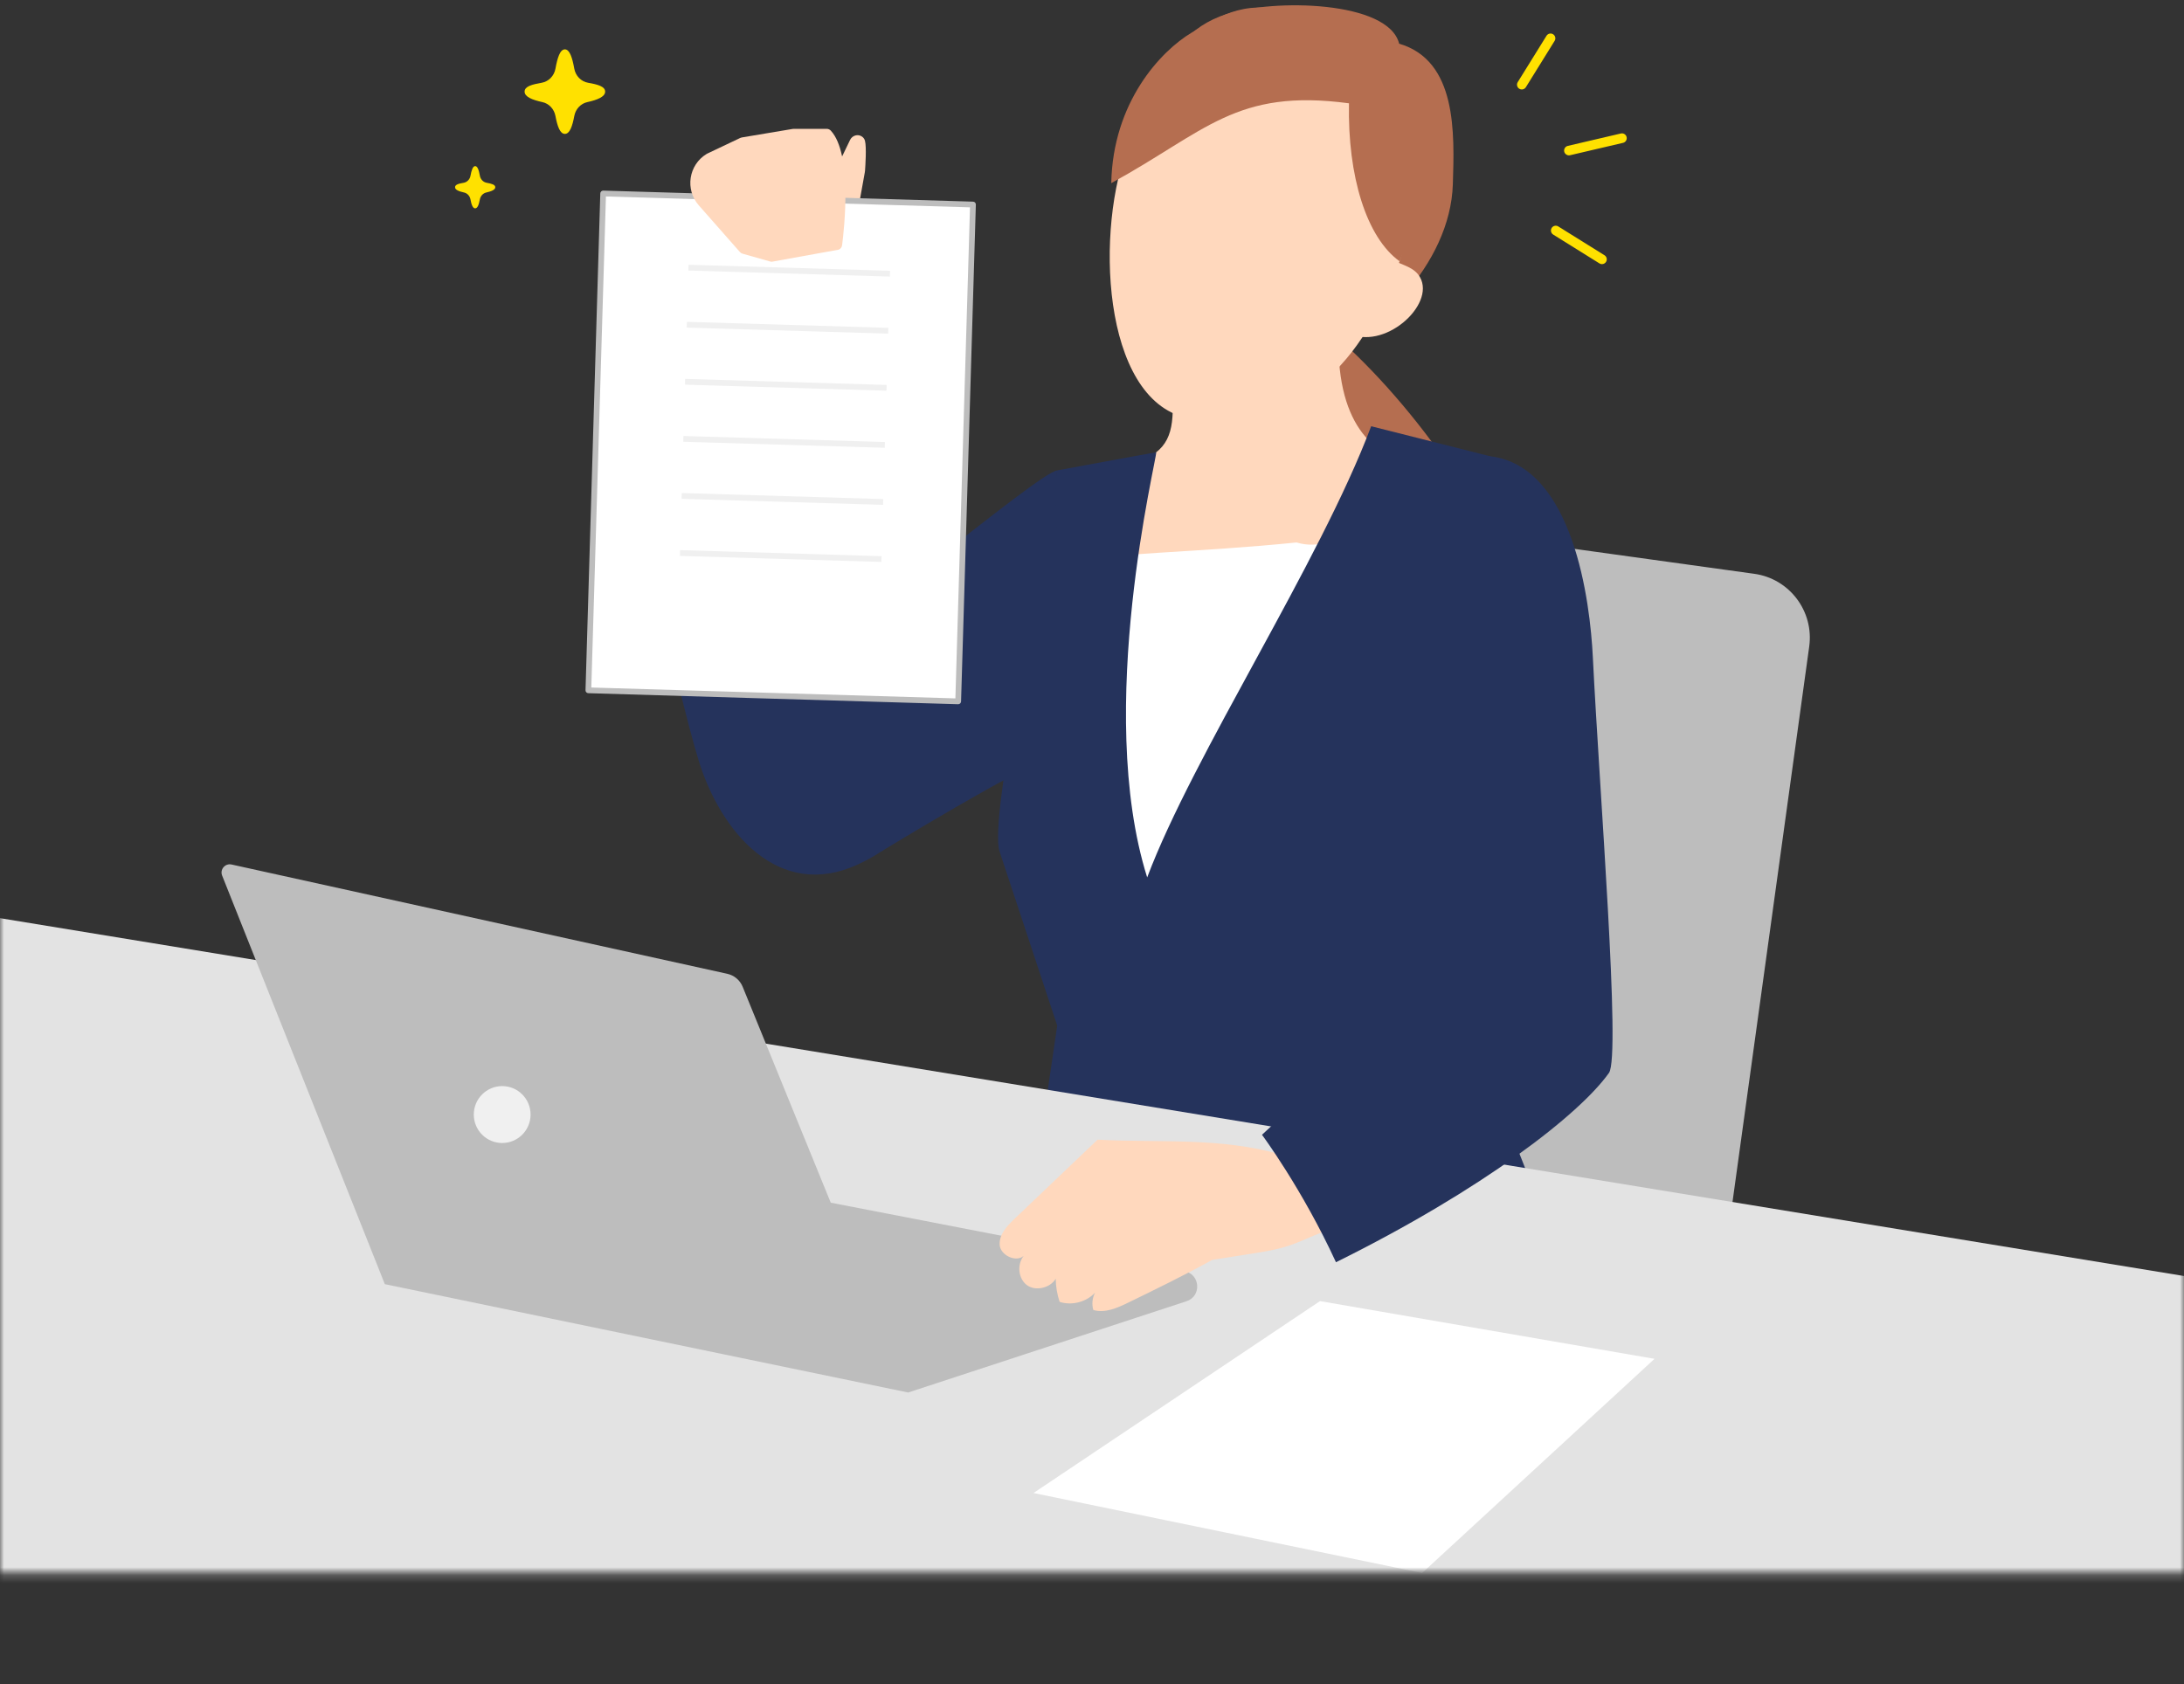 <svg width="271" height="209" viewBox="0 0 271 209" fill="none" xmlns="http://www.w3.org/2000/svg">
<rect x="0" y="0" width="271" height="209" fill="#333333" stroke="none"/>
<mask id="mask0_248_9135" style="mask-type:luminance" maskUnits="userSpaceOnUse" x="0" y="0" width="271" height="196">
<path d="M271 0H0V195.218H271V0Z" fill="white"/>
</mask>
<g mask="url(#mask0_248_9135)">
<path d="M160.646 33.364C159.371 35.329 159.768 36.631 160.646 38.803C161.524 40.975 164.495 40.549 166.229 42.12C171.782 47.149 176.718 53.148 180.869 59.388C184.859 65.384 185.342 73.133 184.143 80.241C183.983 81.19 183.786 82.161 183.272 82.976C182.722 83.847 181.847 84.469 180.917 84.905C178.25 86.15 175.089 85.961 172.308 84.998C169.527 84.035 167.052 82.361 164.652 80.656C161.448 78.382 158.267 75.985 155.784 72.936C152.239 68.582 150.307 63.121 149.123 57.628C148.073 52.761 147.569 47.649 148.83 42.833C150.093 38.016 153.923 34.435 160.646 33.364Z" fill="#B56E50"/>
<path d="M217.68 71.213L179.279 65.886C174.91 65.28 170.878 68.339 170.273 72.718L158.528 157.773C157.923 162.152 160.975 166.193 165.344 166.799L203.745 172.126C208.114 172.732 212.146 169.674 212.75 165.295L224.495 80.239C225.1 75.861 222.049 71.819 217.68 71.213Z" fill="#BDBDBD"/>
<path d="M161.574 45.091C170.771 42.089 179.963 32.723 180.275 22.873C180.475 16.521 180.808 7.527 173.614 5.422C172.279 0.076 158.032 -0.16 152.189 1.745C133.336 7.897 150.75 43.133 161.574 45.091Z" fill="#B56E50"/>
<path d="M166.401 37.258C164.053 37.809 147.498 39.826 145.088 39.843C145.088 52.914 148.733 56.982 134.99 58.62C134.197 66.023 128.114 96.448 145.083 94.424C164.348 92.127 181.272 66.321 184.902 57.134C183.655 56.977 163.27 64.125 166.401 37.258Z" fill="#FFD8BD"/>
<path d="M166.941 6.779C156.12 -0.145 145.243 5.341 140.088 17.876C135.856 28.169 136.667 49.48 147.237 51.851C159.184 54.528 163.863 48.007 166.43 45.239C173.153 37.985 182.45 16.703 166.941 6.779Z" fill="#FFD8BD"/>
<path d="M172.834 32.273C174.102 32.954 175.489 33.152 176.2 34.407C178.156 37.854 171.661 43.691 167.148 41.266C168.221 38.462 170.581 35.236 172.834 32.273Z" fill="#FFD8BD"/>
<path d="M160.875 67.323C166.544 69.018 169.663 62.232 175.332 63.925C163.851 88.336 172.834 133.151 172.834 133.151L143.188 119.29C143.188 119.29 127.786 92.95 130.877 69.841C137.276 68.668 148.94 68.546 160.875 67.323Z" fill="white"/>
<path d="M128.24 147.392L191.498 150.678L182.054 126.737L184.718 91.593C184.761 82.206 184.904 56.624 184.904 56.624L170.14 52.9C163.774 69.817 148.057 93.718 142.347 108.892C135.772 88.007 143.606 56.765 143.465 56.135C143.292 56.135 131.183 58.379 131.183 58.379L125.226 92.13C124.898 94.383 123.295 103.544 124.037 105.694L131.183 127.28L128.24 147.392Z" fill="#25335C"/>
<path d="M167.384 12.821C153.367 10.942 149.644 16.29 137.89 22.73C138.089 12.678 144.018 6.347 147.869 4.046C151.721 1.745 154.961 -0.274 160.856 1.81C163.625 2.79 166.903 3.732 167.726 6.557C168.402 6.276 169.168 6.626 169.784 7.022C173.59 9.468 175.836 13.918 176.307 18.424C176.778 22.93 175.489 28.279 173.664 32.425C169.56 29.476 167.205 21.865 167.386 12.823L167.384 12.821Z" fill="#B56E50"/>
<path d="M0 209V113.949L271 158.361V209H0Z" fill="#E3E3E3"/>
<path d="M112.69 172.82L62.716 141.441L146.996 157.767C148.952 158.146 149.114 160.888 147.218 161.494L112.69 172.82Z" fill="#BDBDBD"/>
<path d="M159.038 143.301C151.335 141.112 144.189 141.856 136.194 141.441C132.77 144.703 129.345 147.965 125.921 151.227C124.989 152.116 123.98 153.177 124.04 154.467C124.097 155.757 126.04 156.715 127.018 155.867C126.181 156.935 126.338 158.692 127.43 159.496C128.522 160.299 130.346 159.825 130.998 158.694C131.01 159.67 131.174 160.645 131.483 161.57C133.006 162.061 134.795 161.596 135.884 160.421C135.535 161.074 135.456 161.868 135.665 162.579C137.109 163.005 138.627 162.331 139.983 161.67C143.494 159.961 147.003 158.251 150.42 156.36C152.002 156.112 153.581 155.862 155.163 155.614C156.821 155.352 158.489 155.089 160.076 154.546C162.107 153.852 164.008 152.703 166.135 152.402C163.882 150.344 161.189 145.824 159.036 143.301H159.038Z" fill="#FFD8BD"/>
<path d="M94.146 85.778C94.046 86.052 109.305 105.697 109.305 105.697C109.305 105.697 127.622 94.528 129.601 94.528C133.039 92.104 130.408 62.95 131.186 58.379C128.824 58.61 103.112 80.547 94.146 85.778Z" fill="#25335C"/>
<path d="M47.752 159.374L27.564 108.666C27.262 107.905 27.931 107.116 28.73 107.29L90.244 120.854C91.105 121.045 91.819 121.646 92.154 122.466L112.692 172.82L47.754 159.374H47.752Z" fill="#BDBDBD"/>
<path d="M62.313 141.854C64.259 141.854 65.836 140.273 65.836 138.322C65.836 136.372 64.259 134.791 62.313 134.791C60.367 134.791 58.79 136.372 58.79 138.322C58.79 140.273 60.367 141.854 62.313 141.854Z" fill="#F0F0F0"/>
<path d="M205.301 168.64L176.463 195.218L128.24 185.292L163.789 161.475L205.301 168.64Z" fill="white"/>
<path d="M184.904 56.624C195.253 57.843 197.31 74.691 197.648 81.579C198.471 98.279 201.133 131.055 199.649 133.151C196.009 138.287 183.991 147.636 165.773 156.651C161.579 147.533 156.593 140.833 156.593 140.833C156.593 140.833 168.606 129.55 175.063 125.175C174.68 115.11 174.461 101.405 174.409 91.331C174.378 85.458 173.426 79.659 175.332 74.106C177.239 68.553 179.445 55.978 184.904 56.622V56.624Z" fill="#25335C"/>
<path d="M77.075 53.853L98.123 48.88C98.123 48.88 111.317 85.251 112.663 91.593C114.091 98.315 114.938 103.339 106.485 107.268C96.591 111.865 89.431 103.179 86.736 94.528C83.983 85.692 77.072 53.853 77.072 53.853H77.075Z" fill="#25335C"/>
<path d="M188.832 11.104C188.724 11.104 188.615 11.075 188.518 11.014C188.239 10.839 188.154 10.472 188.327 10.193L191.896 4.442C192.069 4.163 192.436 4.077 192.714 4.251C192.992 4.425 193.078 4.793 192.904 5.072L189.336 10.823C189.224 11.004 189.029 11.104 188.832 11.104Z" fill="#FFE100"/>
<path d="M194.677 19.28C194.405 19.28 194.163 19.094 194.098 18.82C194.025 18.5 194.222 18.178 194.543 18.105L201.123 16.567C201.442 16.493 201.763 16.691 201.837 17.012C201.911 17.332 201.713 17.654 201.392 17.728L194.812 19.266C194.767 19.275 194.722 19.282 194.677 19.282V19.28Z" fill="#FFE100"/>
<path d="M198.78 32.781C198.673 32.781 198.564 32.752 198.466 32.69L192.728 29.113C192.45 28.939 192.364 28.572 192.538 28.293C192.712 28.014 193.078 27.928 193.356 28.102L199.094 31.679C199.373 31.853 199.458 32.22 199.285 32.499C199.173 32.68 198.978 32.781 198.78 32.781Z" fill="#FFE100"/>
<path d="M67.21 10.272C68.076 10.122 68.761 9.423 68.925 8.519C69.165 7.187 69.484 6.125 70.098 6.125H70.086C70.7 6.125 71.018 7.187 71.258 8.519C71.423 9.423 72.108 10.122 72.974 10.272C74.18 10.479 75.089 10.737 75.089 11.371C75.089 12.005 74.13 12.399 72.876 12.673C72.06 12.852 71.425 13.529 71.263 14.385C71.023 15.665 70.702 16.617 70.086 16.617H70.098C69.481 16.617 69.163 15.665 68.92 14.385C68.758 13.529 68.123 12.852 67.307 12.673C66.053 12.399 65.095 12.022 65.095 11.371C65.095 10.72 66.004 10.482 67.21 10.272Z" fill="#FFE100"/>
<path d="M57.525 22.687C57.958 22.613 58.3 22.263 58.381 21.812C58.503 21.145 58.662 20.615 58.967 20.615H58.959C59.266 20.615 59.426 21.147 59.545 21.812C59.626 22.263 59.97 22.613 60.401 22.687C61.003 22.792 61.457 22.921 61.457 23.236C61.457 23.55 60.977 23.748 60.351 23.887C59.944 23.975 59.626 24.313 59.545 24.743C59.423 25.382 59.264 25.858 58.957 25.858H58.964C58.657 25.858 58.495 25.382 58.377 24.743C58.296 24.313 57.979 23.975 57.57 23.887C56.942 23.748 56.464 23.562 56.464 23.236C56.464 22.909 56.918 22.79 57.52 22.687H57.525Z" fill="#FFE100"/>
<path d="M103.588 21.292L105.482 17.363C105.753 16.8 106.469 16.593 106.973 16.96C107.133 17.077 107.266 17.239 107.328 17.468C107.537 18.238 107.378 20.608 107.337 21.173C107.332 21.252 107.32 21.331 107.306 21.409L106.293 27.032H102.475L103.588 21.292Z" fill="#FFD8BD"/>
<path d="M120.728 25.39L74.84 24.017L73.003 85.675L118.891 87.049L120.728 25.39Z" fill="white"/>
<path d="M118.897 87.399C118.897 87.399 118.889 87.399 118.887 87.399L72.998 86.028C72.8 86.023 72.645 85.857 72.653 85.661L74.487 24.003C74.489 23.908 74.53 23.82 74.599 23.753C74.668 23.689 74.756 23.653 74.853 23.655L120.743 25.026C120.94 25.031 121.095 25.198 121.087 25.394L119.253 87.051C119.251 87.147 119.211 87.235 119.142 87.302C119.075 87.364 118.987 87.399 118.897 87.399ZM73.373 85.325L118.549 86.674L120.362 25.732L75.186 24.383L73.373 85.325Z" fill="#BDBDBD"/>
<path d="M84.384 68.276L84.362 68.991L109.363 69.739L109.384 69.024L84.384 68.276Z" fill="#F0F0F0"/>
<path d="M84.596 61.191L84.574 61.906L109.575 62.654L109.596 61.939L84.596 61.191Z" fill="#F0F0F0"/>
<path d="M84.805 54.11L84.783 54.825L109.784 55.573L109.805 54.858L84.805 54.11Z" fill="#F0F0F0"/>
<path d="M85.016 47.025L84.995 47.74L109.996 48.488L110.017 47.773L85.016 47.025Z" fill="#F0F0F0"/>
<path d="M85.228 39.942L85.207 40.657L110.208 41.405L110.229 40.69L85.228 39.942Z" fill="#F0F0F0"/>
<path d="M85.439 32.859L85.418 33.574L110.419 34.322L110.44 33.607L85.439 32.859Z" fill="#F0F0F0"/>
<path d="M102.58 15.992H98.464C98.426 15.992 98.388 15.994 98.35 16.002L92.041 17.06C91.977 17.07 91.915 17.091 91.858 17.117L87.745 19.07C87.723 19.08 87.702 19.092 87.683 19.104C85.444 20.46 84.978 23.517 86.707 25.482L91.81 31.276C91.898 31.376 92.015 31.45 92.143 31.486L95.581 32.459C95.643 32.475 95.707 32.485 95.771 32.485L104.066 30.985C104.299 30.89 104.461 30.677 104.492 30.427C104.756 28.377 105.782 19.108 103.089 16.211C102.958 16.071 102.772 15.99 102.577 15.99L102.58 15.992Z" fill="#FFD8BD"/>
</g>
</svg>
